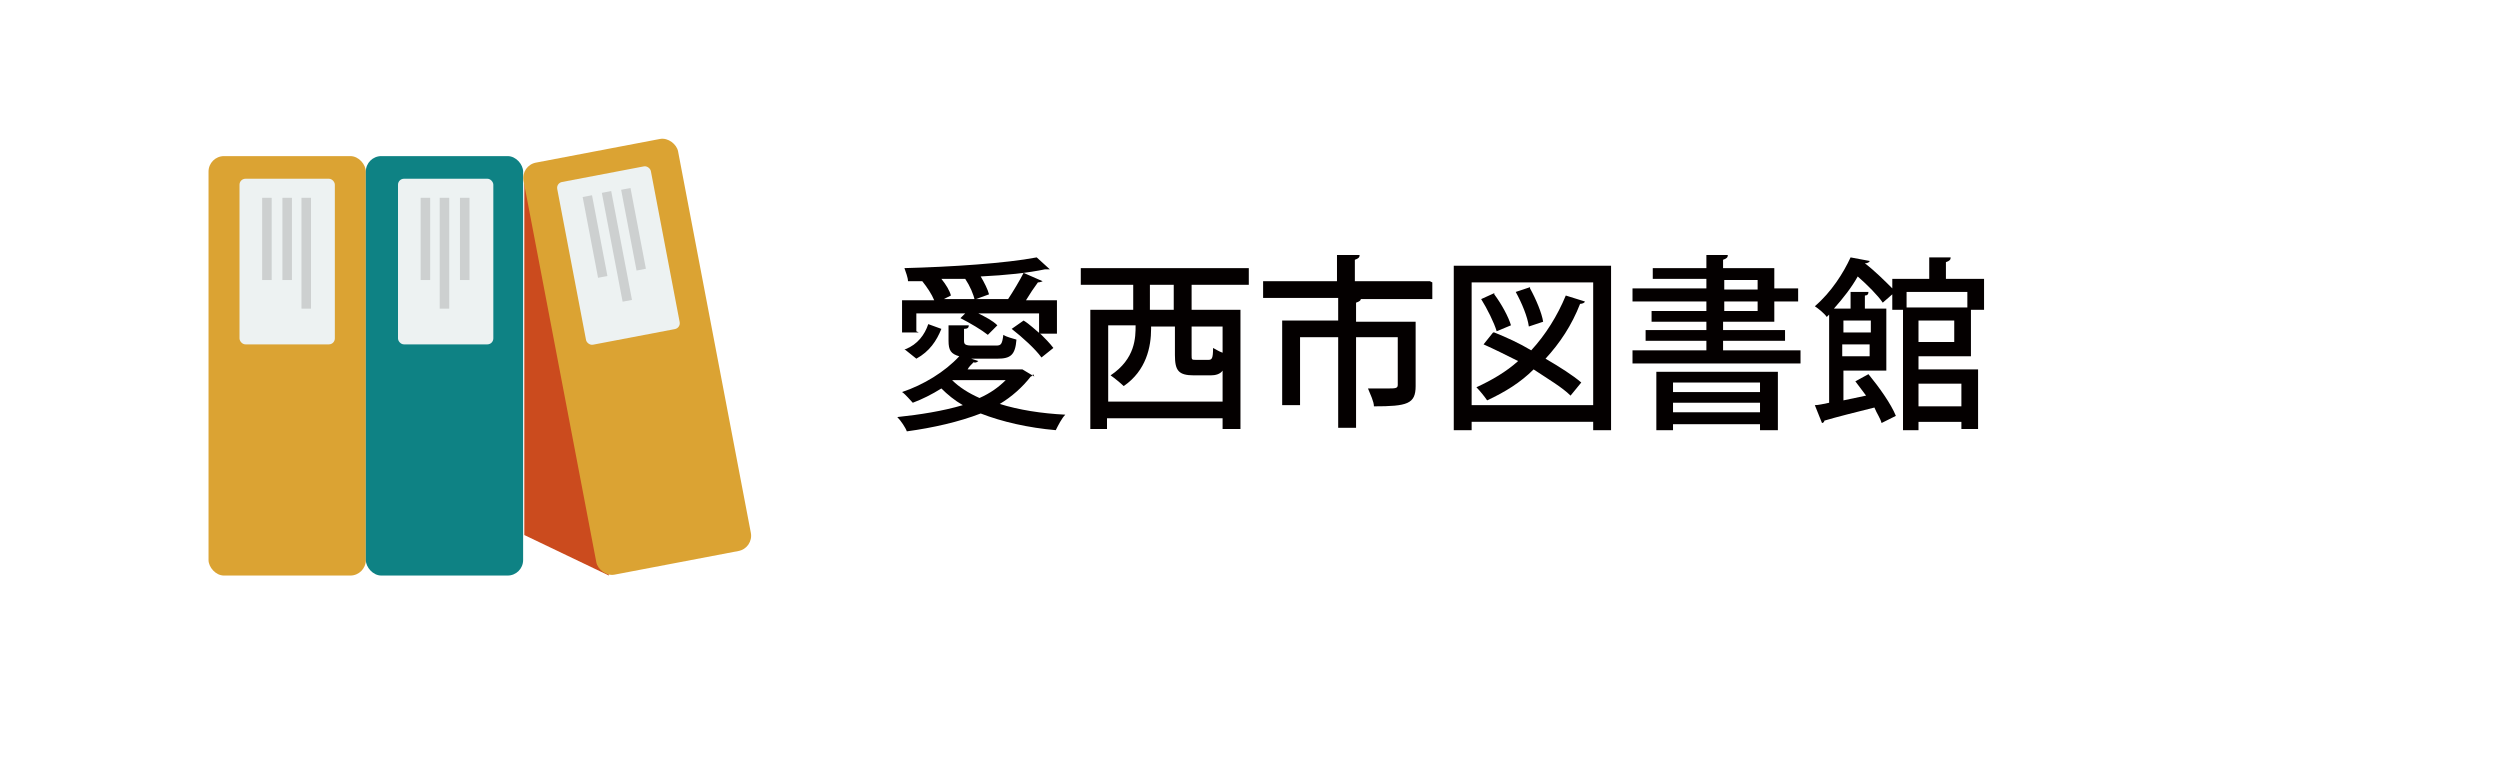 <?xml version="1.0" encoding="UTF-8"?>
<svg id="_レイヤー_1" data-name="レイヤー 1" xmlns="http://www.w3.org/2000/svg" version="1.1" xmlns:xlink="http://www.w3.org/1999/xlink" viewBox="0 0 209.8 63.6">
  <defs>
    <style>
      .cls-1 {
        fill: #dba333;
      }

      .cls-1, .cls-2, .cls-3, .cls-4, .cls-5, .cls-6, .cls-7 {
        stroke-width: 0px;
      }

      .cls-2 {
        fill: #edf2f2;
      }

      .cls-3 {
        fill: #cdd0d0;
      }

      .cls-4 {
        fill: #0e8284;
      }

      .cls-5 {
        fill: #cb4b1e;
      }

      .cls-6 {
        fill: #040000;
      }

      .cls-7 {
        fill: #fff;
        filter: url(#drop-shadow-1);
      }
    </style>
    <filter id="drop-shadow-1" filterUnits="userSpaceOnUse">
      <feOffset dx="0" dy="2"/>
      <feGaussianBlur result="blur" stdDeviation="2"/>
      <feFlood flood-color="#040000" flood-opacity=".2"/>
      <feComposite in2="blur" operator="in"/>
      <feComposite in="SourceGraphic"/>
    </filter>
  </defs>
  <rect class="cls-7" x="6" y="4.1" width="197.6" height="51.5" rx="10.1" ry="10.1"/>
  <g>
    <path class="cls-6" d="M86.7,31.4c0,0-.1.2-.2.2-.7.9-1.6,1.7-2.6,2.3,1.6.5,3.5.8,5.5.9-.3.3-.6.9-.8,1.3-2.3-.2-4.5-.7-6.3-1.4-1.8.7-4,1.2-6.2,1.5-.1-.3-.5-.9-.8-1.2,1.9-.2,3.8-.5,5.5-1-.7-.4-1.3-.9-1.8-1.4-.8.5-1.6.9-2.4,1.2-.2-.2-.6-.7-.9-.9,1.8-.6,3.6-1.7,4.8-3-.7-.2-.9-.5-.9-1.3v-1.3h1.7c0,.2-.1.3-.4.3v1c0,.3.1.4.7.4h2c.4,0,.5-.1.6-.9.3.2.8.3,1.1.4-.1,1.3-.5,1.6-1.6,1.6h-2.2l.6.2c0,0-.2.2-.4.1-.2.2-.4.4-.5.6h4.6s1,.6,1,.6ZM77.1,27.9h-1.4v-2.7h2.7c-.2-.5-.6-1.1-1-1.6h.1c-.4,0-.9,0-1.3,0,0-.3-.2-.8-.3-1.1,3.9-.1,8.5-.4,11.1-.9l1.1,1c0,0-.2,0-.4,0-1.4.3-3.3.5-5.4.6.3.5.6,1.1.7,1.5l-1.1.4h2.7c.4-.6,1-1.6,1.3-2.2l1.6.7c0,0-.2.1-.4.1-.3.4-.7,1-1,1.5h2.6v2.8h-1.5v-1.7h-5.1c.6.3,1.2.6,1.6,1l-.8.8c-.5-.4-1.5-1-2.3-1.4l.4-.4h-4.1v1.5ZM76,29.3c1-.4,1.6-1.2,1.9-2.1l1.1.4c-.4,1-1,1.9-2.1,2.5l-1-.8ZM81.8,25.2c-.1-.5-.4-1.2-.8-1.8-.6,0-1.3,0-2,0,.4.5.7,1,.8,1.4l-.6.3h2.7ZM79.9,31.9c.6.6,1.4,1.1,2.3,1.5.9-.4,1.6-.9,2.2-1.5h-4.5ZM87.3,28c.4.4.8.8,1.1,1.2l-1,.8c-.5-.7-1.6-1.7-2.5-2.4l1-.7c.5.3,1,.8,1.5,1.2Z"/>
    <path class="cls-6" d="M104.8,23.9h-4.8v2.1h4.1v10h-1.5v-.9h-9.7v.9h-1.4v-10h3.6v-2.1h-4.4v-1.4h14.1v1.4ZM92.9,33.7h9.7v-2.6c-.2.3-.6.4-1,.4h-1.4c-1.3,0-1.6-.4-1.6-1.7v-2.4h-2v.2c0,1.5-.4,3.5-2.3,4.8-.2-.2-.8-.7-1.1-.9,2.1-1.4,2.1-3.2,2.1-4.2h-2.3v6.4ZM98.5,26v-2.1h-2v2.1h2ZM101.4,30.2c.3,0,.4-.1.4-1,.2.1.5.3.8.4v-2.2h-2.6v2.4c0,.4,0,.4.4.4h1Z"/>
    <path class="cls-6" d="M120.2,23.7v1.4h-6.3s.3,0,.3,0c0,.1-.1.2-.4.3v1.6h5v5.4c0,1.5-.7,1.7-3.5,1.7,0-.4-.3-1-.5-1.5.6,0,1.2,0,1.6,0,.7,0,.9,0,.9-.3v-4h-3.5v7.6h-1.5v-7.6h-3.2v5.7h-1.5v-7.1h4.7v-1.9h-6.3v-1.4h6.2v-2.2h1.9c0,.2-.1.3-.4.4v1.8h6.3Z"/>
    <path class="cls-6" d="M122,22.3h13.2v13.8h-1.5v-.7h-10.2v.7h-1.5v-13.8ZM123.5,34h10.2v-10.3h-10.2v10.3ZM125.4,27.9c1,.4,2.1.9,3.1,1.5,1.2-1.3,2.2-2.9,2.9-4.6l1.6.5c0,.1-.2.2-.4.2-.7,1.8-1.7,3.3-2.9,4.6,1.2.7,2.3,1.4,3,2l-.9,1.1c-.7-.7-1.9-1.4-3.1-2.2-1.1,1.1-2.4,1.9-3.9,2.6-.2-.3-.6-.8-.9-1.1,1.3-.6,2.5-1.3,3.5-2.2-1-.5-2-1-2.9-1.4l.8-1ZM125.4,24.7c.6.8,1.2,1.9,1.4,2.6l-1.2.5c-.2-.7-.8-1.9-1.3-2.7l1.1-.5ZM128.4,24.2c.5.9,1,2.1,1.1,2.8l-1.2.4c-.1-.8-.6-2-1.1-2.9l1.2-.4Z"/>
    <path class="cls-6" d="M144.7,29.4h6.4v1.1h-14.1v-1.1h6.2v-.8h-5.1v-.9h5.1v-.7h-4.6v-.9h4.6v-.8h-6.2v-1.1h6.2v-.8h-4.5v-.9h4.5v-1.1h1.8c0,.2-.1.3-.4.4v.7h4.3v1.7h2v1.1h-2v1.7h-4.3v.7h5.2v.9h-5.2v.8ZM139,36.1v-4.9h10.2v4.9h-1.5v-.5h-7.3v.5h-1.4ZM147.7,32.1h-7.3v.8h7.3v-.8ZM140.4,34.6h7.3v-.8h-7.3v.8ZM144.7,23.5v.8h2.8v-.8h-2.8ZM144.7,25.3v.8h2.8v-.8h-2.8Z"/>
    <path class="cls-6" d="M165.4,29.9h-4.4v1.1h5v5h-1.4v-.6h-3.6v.7h-1.3v-10.1h-.9v-1.3l-.8.7c-.4-.6-1.3-1.5-2.1-2.2-.5.9-1.2,1.8-2,2.7h1.4v-1.4h1.5c0,.2-.1.3-.3.3v1.1h1.8v5.2h-3.6v2.5l1.9-.4c-.3-.4-.6-.8-.9-1.2l1.1-.6c.9,1.1,1.9,2.5,2.3,3.5l-1.2.6c-.1-.4-.4-.8-.6-1.3-1.6.4-3.2.8-4.2,1.1,0,.1-.1.2-.2.2l-.6-1.5c.3,0,.7-.1,1.2-.2v-7.4l-.2.2c-.2-.3-.7-.7-1-.9,1.4-1.2,2.4-2.8,3-4.1l1.6.3c0,.1-.2.2-.4.2.8.6,1.7,1.5,2.3,2.1v-.8h3.1v-1.8h1.8c0,.2-.1.3-.4.4v1.4h3.2v2.6h-1.1v3.9ZM157,26.9h-2.3v1h2.3v-1ZM154.6,29.9h2.3v-1h-2.3v1ZM165.1,24.5h-5.1v1.3h5.1v-1.3ZM164,28.7v-1.8h-3v1.8h3ZM164.6,32.2h-3.6v1.9h3.6v-1.9Z"/>
  </g>
  <g>
    <g>
      <rect class="cls-1" x="17.5" y="13.1" width="13.2" height="35.2" rx="1.3" ry="1.3"/>
      <rect class="cls-2" x="20.1" y="15" width="8" height="13.9" rx=".5" ry=".5"/>
      <g>
        <rect class="cls-3" x="23.7" y="16.6" width=".8" height="6.9"/>
        <rect class="cls-3" x="22" y="16.6" width=".8" height="6.9"/>
        <rect class="cls-3" x="25.3" y="16.6" width=".8" height="9.3"/>
      </g>
    </g>
    <g>
      <rect class="cls-4" x="30.7" y="13.1" width="13.2" height="35.2" rx="1.3" ry="1.3"/>
      <rect class="cls-2" x="33.4" y="15" width="8" height="13.9" rx=".5" ry=".5"/>
      <g>
        <rect class="cls-3" x="36.9" y="16.6" width=".8" height="9.3"/>
        <rect class="cls-3" x="35.3" y="16.6" width=".8" height="6.9"/>
        <rect class="cls-3" x="38.6" y="16.6" width=".8" height="6.9"/>
      </g>
    </g>
    <g>
      <polygon class="cls-5" points="44 15.2 44 44.9 51.1 48.3 44 15.2"/>
      <g>
        <rect class="cls-1" x="46.9" y="12.4" width="13.2" height="35.2" rx="1.3" ry="1.3" transform="translate(-4.7 10.5) rotate(-10.8)"/>
        <rect class="cls-2" x="47.9" y="14.5" width="8" height="13.9" rx=".5" ry=".5" transform="translate(-3.1 10.1) rotate(-10.8)"/>
        <g>
          <rect class="cls-3" x="51.4" y="16.1" width=".8" height="9.3" transform="translate(-3 10) rotate(-10.8)"/>
          <rect class="cls-3" x="49.5" y="16.4" width=".8" height="6.9" transform="translate(-2.8 9.7) rotate(-10.8)"/>
          <rect class="cls-3" x="52.8" y="15.8" width=".8" height="6.9" transform="translate(-2.7 10.3) rotate(-10.8)"/>
        </g>
      </g>
    </g>
  </g>
</svg>